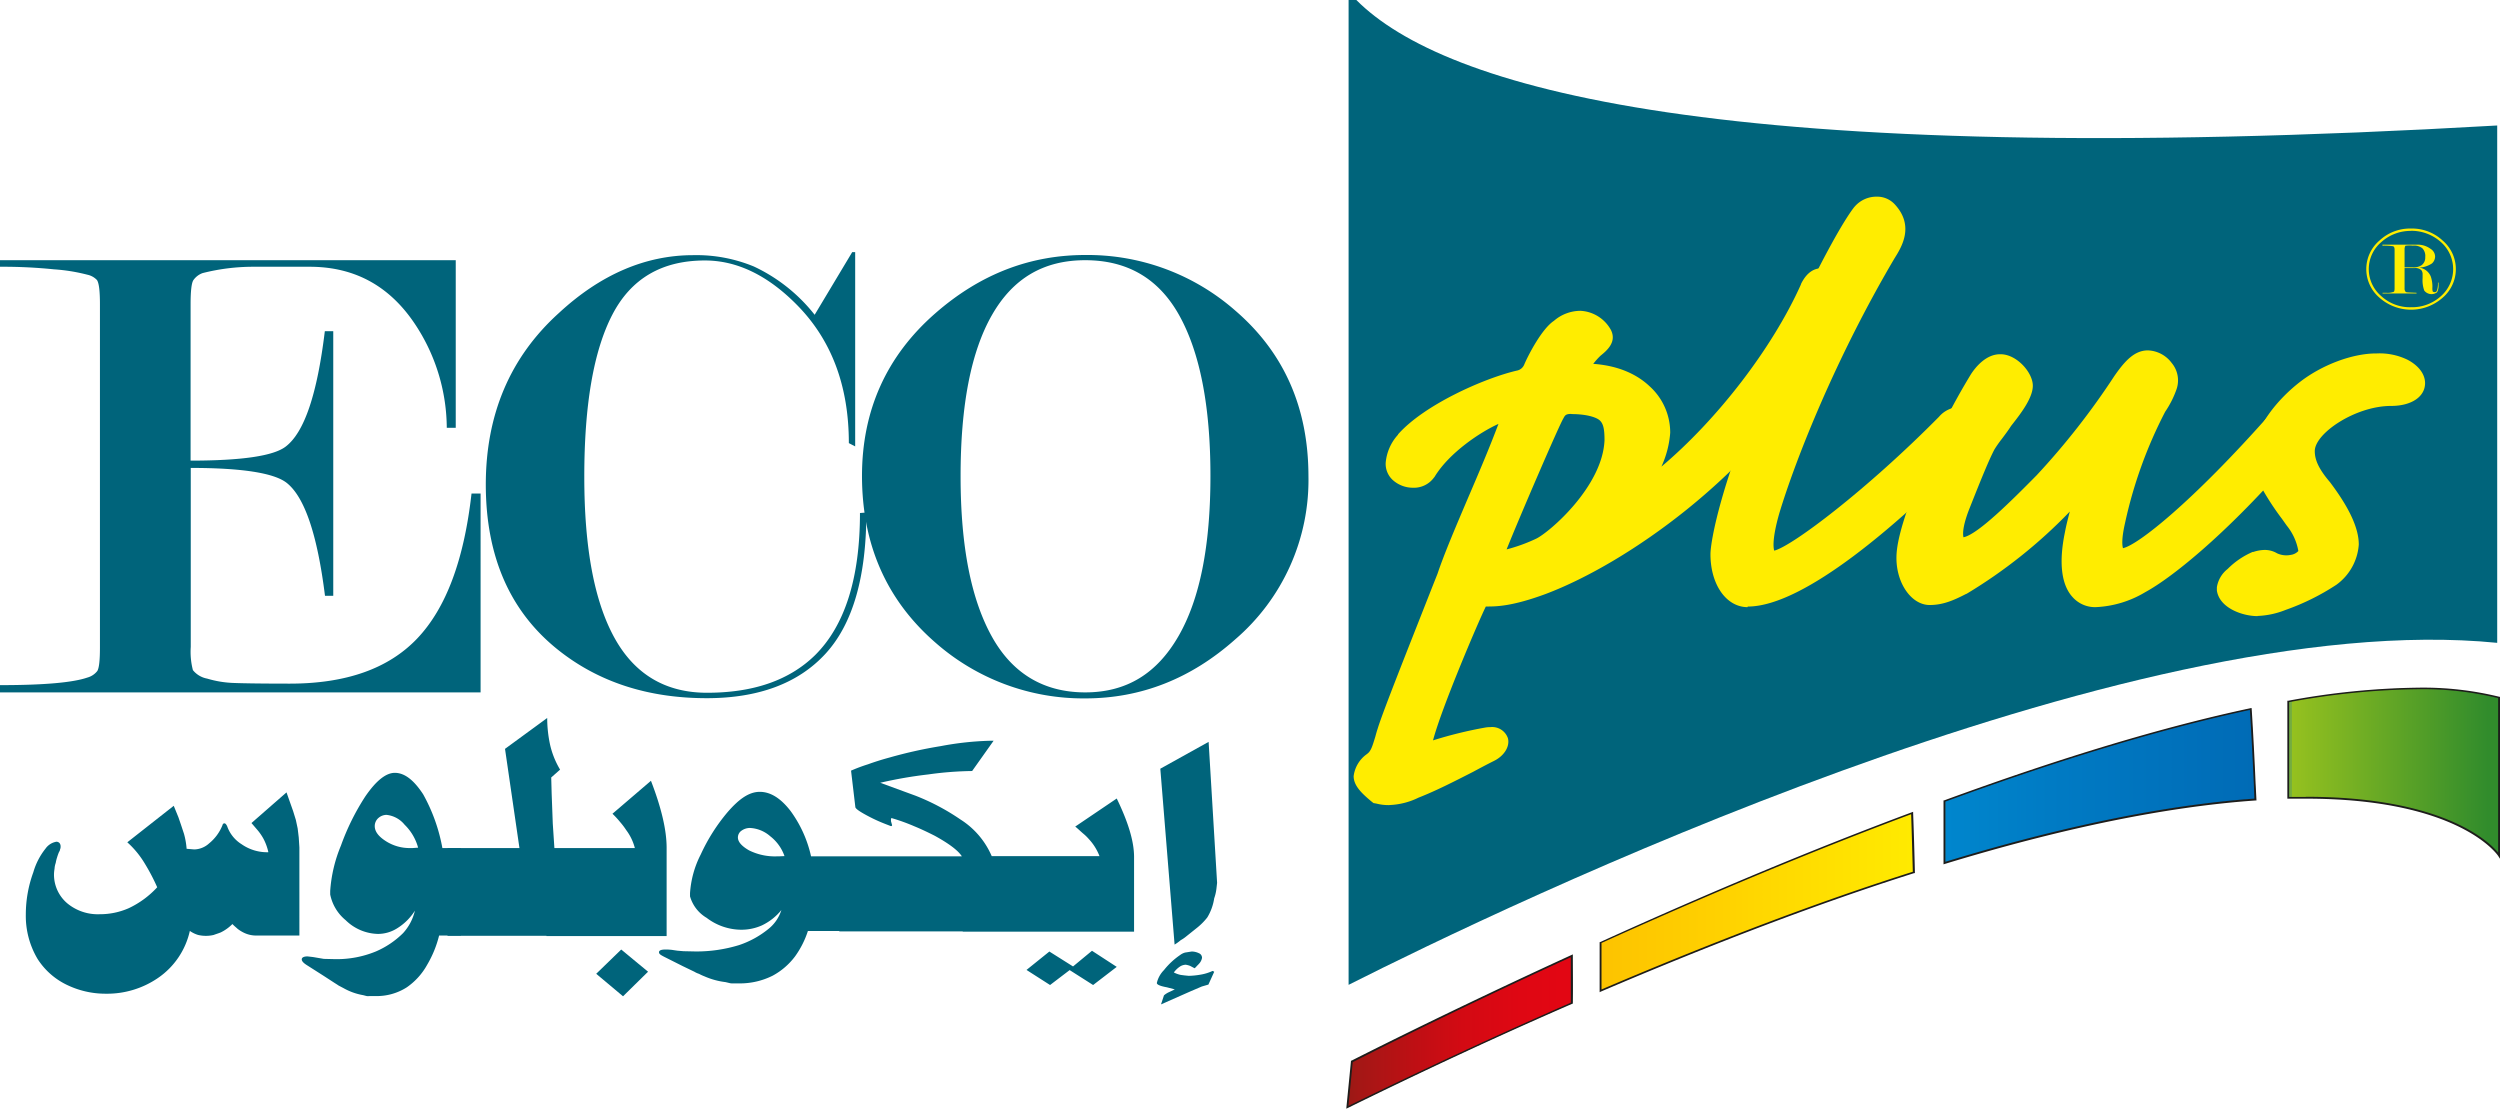 <svg xmlns="http://www.w3.org/2000/svg" xmlns:xlink="http://www.w3.org/1999/xlink" viewBox="0 0 465.78 206.62"><defs><style>.cls-1{fill:#00647b;}.cls-2{fill:#ffed00;}.cls-3{fill:url(#linear-gradient);}.cls-4{fill:#1d1d1b;}</style><linearGradient id="linear-gradient" x1="251.03" y1="167.29" x2="465.61" y2="167.29" gradientUnits="userSpaceOnUse"><stop offset="0" stop-color="#9a1915"/><stop offset="0.01" stop-color="#a41715"/><stop offset="0.06" stop-color="#bf0f14"/><stop offset="0.1" stop-color="#d30a13"/><stop offset="0.15" stop-color="#df0713"/><stop offset="0.2" stop-color="#e30613"/><stop offset="0.21" stop-color="#f0630a"/><stop offset="0.22" stop-color="#fdc300"/><stop offset="0.33" stop-color="#ffd200"/><stop offset="0.35" stop-color="#ffd600"/><stop offset="0.51" stop-color="#ffed00"/><stop offset="0.52" stop-color="#0086cd"/><stop offset="0.61" stop-color="#007bc4"/><stop offset="0.81" stop-color="#0069b4"/><stop offset="0.81" stop-color="#207c94"/><stop offset="0.81" stop-color="#529962"/><stop offset="0.82" stop-color="#77af3d"/><stop offset="0.82" stop-color="#8dbc27"/><stop offset="0.82" stop-color="#95c11f"/><stop offset="0.99" stop-color="#318c2c"/></linearGradient></defs><g id="Calque_2" data-name="Calque 2"><g id="Calque_1-2" data-name="Calque 1"><path class="cls-1" d="M252.7,0h-1.44V183.49c28.57-14.43,144.94-70.61,214-63.72V23.38C320,31.77,268.88,16.23,252.7,0Z"/><path class="cls-1" d="M35.54,87.18v33.35a13.52,13.52,0,0,0,.4,4.32,4.41,4.41,0,0,0,2.65,1.58,19.57,19.57,0,0,0,5.09.82c1.93.07,5.36.12,10.3.12,10.47,0,18.4-2.78,23.76-8.42s8.71-14.6,10.11-27h1.69V129H0v-1.35c8.2,0,13.57-.48,16.27-1.41A3.51,3.51,0,0,0,18.14,125c.33-.58.48-2,.48-4.34v-64c0-2.4-.17-3.9-.55-4.48a3.45,3.45,0,0,0-1.8-1,33.6,33.6,0,0,0-6.21-1A93.28,93.28,0,0,0,0,49.7V48.48H84.91V79.7H83.24a35.21,35.21,0,0,0-5.33-18.4c-4.8-7.74-11.51-11.6-20.23-11.6-3.49,0-7,0-10.53,0a38.3,38.3,0,0,0-9.4,1.18A3.55,3.55,0,0,0,36,52.24c-.32.57-.49,2-.49,4.47V85.82q14.3,0,17.71-2.61c3.5-2.66,5.88-9.82,7.3-21.5h1.57V111H60.55c-1.42-11.37-3.79-18.43-7.18-21.07C51,88.12,45.07,87.18,35.54,87.18Z"/><path class="cls-1" d="M161.41,95.49c0,12.08-2.56,20.83-7.64,26.34s-12.5,8.25-22.1,8.25c-10.93,0-20.16-3-27.69-9Q90.53,110.36,90.51,90.3c0-13.06,4.52-23.77,13.64-32,7.76-7.18,16.15-10.76,25-10.76a28,28,0,0,1,11.3,2.11,31.24,31.24,0,0,1,11.33,9l7-11.68h.55v36.2l-1.18-.61c0-10.76-3.29-19.37-9.82-25.9-5.42-5.44-11.09-8.13-17-8.13q-12,0-17.24,10.09t-5.23,30.25q0,19.82,5.64,30c3.77,6.8,9.54,10.2,17.23,10.2,8.73,0,15.39-2.37,20.12-7,5.54-5.49,8.37-14.32,8.37-26.49Z"/><path class="cls-1" d="M243.78,88.67a39.12,39.12,0,0,1-13.64,30.45q-12.37,11-27.95,11a41.7,41.7,0,0,1-27.95-10.43q-13.62-11.87-13.64-31c0-12.23,4.56-22.36,13.64-30.3,8.31-7.27,17.58-10.88,27.95-10.88a41.73,41.73,0,0,1,27.95,10.35Q243.75,69.57,243.78,88.67Zm-18.26,0c0-13.15-2-23.09-5.83-29.95S210,48.48,202.19,48.48s-13.5,3.42-17.39,10.24-5.83,16.8-5.83,30,2,23,5.83,29.89S194.48,129,202.19,129s13.35-3.51,17.36-10.45S225.52,101.68,225.52,88.67Z"/><path class="cls-2" d="M294.46,59.93A4.88,4.88,0,0,1,298,62.29c.42.85-.14,1.46-1.45,2.54a13.21,13.21,0,0,0-3.06,4.11c-.37.82.69.82,1.45.82,11,0,14,7.23,13.9,10.79-.39,5.68-4.06,10.25-5.92,12.4-1.07,1.19-.54,1.56,1.18.61,12.17-7.84,26.48-24.26,33.37-39.82,1.33-2.72,2.8-1.89,2.8.4,0,3-1.47,7.94-5.19,14.17-10.6,18.27-32.43,34.56-48.08,40.48C281.21,111,278.58,111,277,111a2,2,0,0,0-2,.8c-.91,1.58-8.84,20-10.3,26.21-.36,2,.76,2.61,2.64,2a70.26,70.26,0,0,1,9.67-2.44c2.66-.46,2,1.58.22,2.44-5.24,2.64-9.6,5.06-13.86,6.7a11,11,0,0,1-4.5,1.21,7,7,0,0,1-1.86-.21c-1.2-1-2.53-2.16-2.53-3.15A4.18,4.18,0,0,1,256,142c1.74-1.18,2-3.14,2.8-5.75,1-3.58,8.47-22.1,11.11-28.8,2.37-7.11,8.07-19,11.67-28.71.4-1.32.4-2.53-.26-2.53-2.92-.12-12.33,5.39-16.06,11.55a2.31,2.31,0,0,1-2.1,1c-1.19,0-2.92-.83-2.78-2.52a7.05,7.05,0,0,1,1.86-4.1c4.36-4.94,14.92-9.77,20.9-11.18A4.05,4.05,0,0,0,286,68.7c1.15-2.68,3.52-6.62,4.85-7.35a5.32,5.32,0,0,1,3.47-1.42ZM292.75,75A3.43,3.43,0,0,0,289.29,77C288.23,78.78,279,100.38,278,103.16c-.22.71,0,1.55.7,1.55a26,26,0,0,0,8.57-2.64c3-1.45,13.53-10.46,13.92-20,.12-3.82-.67-7-8.34-7Z"/><path class="cls-2" d="M258.84,150a9,9,0,0,1-2.39-.28l-.56-.1-.45-.36c-1.7-1.43-3.24-2.86-3.24-4.65a5.92,5.92,0,0,1,2.42-4.08l.07-.06c.74-.5,1-1.44,1.54-3.19.13-.48.27-1,.44-1.5.89-3,6-15.79,9.33-24.27.71-1.81,1.34-3.39,1.82-4.6,1.26-3.75,3.39-8.73,5.63-14,2-4.65,4.06-9.48,5.73-13.93-3.33,1.49-9.18,5.36-11.9,9.86l-.14.17a4.61,4.61,0,0,1-3.94,1.86,5.59,5.59,0,0,1-3.78-1.5,4.09,4.09,0,0,1-1.25-3.14,8.89,8.89,0,0,1,2.3-5.24l0-.06c4.83-5.48,15.93-10.42,22.08-11.87A1.86,1.86,0,0,0,284,67.88c.7-1.64,3.22-6.58,5.51-8.1a7.59,7.59,0,0,1,4.88-1.87h.12a6.87,6.87,0,0,1,5.62,3.56c1.14,2.25-.75,3.85-1.94,4.81a13.37,13.37,0,0,0-1.35,1.51c5.37.38,8.63,2.41,10.47,4.15a11.61,11.61,0,0,1,3.87,8.69,18.33,18.33,0,0,1-1.64,6.31c10.39-8.76,20.64-22,26-33.95v-.06c1.18-2.43,2.7-2.94,3.75-2.94,1.67,0,3.35,1.28,3.35,4.15,0,3.87-1.95,9.26-5.44,15.14-11,19-33.58,35.48-49.21,41.38C281.67,113,278.73,113,277,113h-.17c-1.32,2.66-8.24,18.84-9.84,24.94a78.26,78.26,0,0,1,9.62-2.37,5.82,5.82,0,0,1,1.09-.1,3.1,3.1,0,0,1,3.24,2.06c.41,1.54-.7,3.33-2.66,4.27-1.32.66-2.58,1.33-3.82,2-3.7,1.89-6.93,3.54-10.17,4.81a13.38,13.38,0,0,1-5.43,1.38Zm-.81-4.11a7.49,7.49,0,0,0,.81,0,9.18,9.18,0,0,0,3.53-1l.1,0a77.59,77.59,0,0,0,7.76-3.6c-.77.23-1.49.45-2.08.67l-.12,0c-2,.62-3.74.29-4.78-.8a3.9,3.9,0,0,1-.8-3.48l0-.1c1.5-6.46,9.48-24.93,10.49-26.7l.09-.15a4.27,4.27,0,0,1,3.92-1.78c1.43,0,3.8,0,9.21-2,14.9-5.63,36.42-21.4,46.95-39.54a48.78,48.78,0,0,0,3.36-6.65C329,74.15,316.72,88,305.44,95.23l-.14.07a5.39,5.39,0,0,1-2.61.83h0a2.52,2.52,0,0,1-2.28-1.28c-.77-1.44.42-2.76.81-3.2,1.23-1.42,5-5.83,5.43-11.24A8,8,0,0,0,304,74.75c-2.08-2-5.13-3-9-3-.85,0-2.45,0-3.34-1.21a2.37,2.37,0,0,1-.24-2.34A15.13,15.13,0,0,1,295,63.4l.12-.09c.26-.24.46-.41.6-.53a2.51,2.51,0,0,0-1.24-.8h-.12a2.91,2.91,0,0,0-1.85.8l-.2.19-.24.14c-.66.44-2.71,3.47-4,6.32a6.29,6.29,0,0,1-4.27,3.48c-5.6,1.31-15.74,5.92-19.77,10.45a5.46,5.46,0,0,0-1.38,2.87v.15c0,.09,0,.1,0,.14a.91.91,0,0,0,.49.2l.2,0h0c3.84-6.22,13.58-12.49,17.86-12.49h.13a2.73,2.73,0,0,1,2.12,1c.94,1.15.66,2.89.24,4.16l0,0c-1.74,4.75-3.94,9.92-6.09,14.92-2.21,5.21-4.33,10.14-5.52,13.76l-.05.08c-.48,1.23-1.11,2.83-1.84,4.66-3.14,7.91-8.39,21.14-9.21,24l-.45,1.41c-.58,2.08-1.14,4-3.12,5.41a3.35,3.35,0,0,0-.71.88,11,11,0,0,0,1.29,1.32Zm20.69-39.1a3,3,0,0,1-2.34-1.06,3.17,3.17,0,0,1-.51-3.08C276.81,99.83,286.12,78,287.31,76a5.67,5.67,0,0,1,5.44-3h.12c3.94,0,6.7.79,8.44,2.39,2,1.87,2.22,4.42,2.13,6.65C303,92.36,292.32,102,288.33,103.87c-3.68,1.8-7.79,2.87-9.61,2.87Zm14-29.67c-1,0-1.14.26-1.45.84-.85,1.41-8.32,18.75-10.57,24.4a31,31,0,0,0,5.51-2c2.5-1.21,12.38-9.72,12.73-18.35,0-2-.2-3.05-.88-3.68s-2.61-1.18-5.22-1.18Z"/><path class="cls-2" d="M349.7,38.65a2.13,2.13,0,0,1,1.59.72c2.37,2.52,1.55,4.83-.29,7.81-11.75,19.93-18.95,38.93-21.69,48.05-2.27,7.93-.7,9.48,1,9.48,3.63,0,19-12,32.6-25.68,1.47-1.57,3.05-1.57,3.05.44,0,2.55-2,4.71-3.46,6.25-14.05,13.93-28.76,25.35-36.93,25.35-2.7,0-4.69-3.58-4.69-7.81,0-2.52,2.28-14.05,10.48-32.43,9.54-21.38,14.46-29.29,15.91-31.08a3,3,0,0,1,2.24-1.1Z"/><path class="cls-2" d="M325.61,113.12c-4,0-6.93-4.23-6.93-9.86,0-2.42,2-13.73,10.63-33.2,11-24.62,15.43-30.59,16.2-31.53l.05-.05a5.36,5.36,0,0,1,4-1.84h.15a4.46,4.46,0,0,1,3.36,1.49c3.65,4,1.21,7.92-.1,10-10.8,18.31-18.33,37.09-21.49,47.59-1.31,4.62-1.09,6.34-.92,6.87,3.28-.8,17.19-11.27,30.71-24.95a5.14,5.14,0,0,1,3.65-1.8,3.31,3.31,0,0,1,3.34,3.59c0,3.31-2.49,6-4,7.58l-.07,0c-9.78,9.72-27.82,26-38.58,26ZM349.09,41c-1.62,2-6.7,10.67-15.6,30.61-8.48,19-10.3,30-10.3,31.66,0,3.58,1.57,5.78,2.42,5.78,6.51,0,19.67-9.21,35.26-24.67.49-.55,1.09-1.18,1.62-1.84-10.73,10.5-26.93,24.21-32.14,24.21a4.16,4.16,0,0,1-3.26-1.42c-1.53-1.8-1.52-5.08.05-10.6A234.2,234.2,0,0,1,349,46.21c2-3.16,1.77-4.21.56-5.51h0a.85.85,0,0,0-.46.29Z"/><path class="cls-2" d="M372.74,68.07c1.6,0,3.73,2.4,3.73,3.83,0,1.85-2.8,5.2-3.73,6.42-.77,1.31-2.37,3.22-3.17,4.51a121.12,121.12,0,0,0-4.88,11.56c-2.13,5.51-1.18,7.81.77,7.81,3.05,0,7.57-4.12,15.63-12.27a139.65,139.65,0,0,0,14.72-18.76c2.11-3.1,3.29-3.82,4.33-3.82,1.89,0,4,2.53,3.2,4.55a15.9,15.9,0,0,1-2,3.89,85.11,85.11,0,0,0-7.69,21.37c-1.3,5.5-.12,7.07,1.6,7.07,4.12,0,16.57-11.28,29.38-25.85,1.63-1.65,3.07-1.53,3.07.4s-1,4-3.29,6.34c-12.08,13.71-21.63,21.12-25.85,23.39a17.16,17.16,0,0,1-8.21,2.56c-2.91,0-5.15-3.36-3.44-11.53.77-3.94,2.11-8.16,2.63-10.07.42-1.33-.14-1.67-1.18-.5a92.84,92.84,0,0,1-23.17,19.94c-2.54,1.32-4,1.8-5.7,1.8s-3.95-3-3.95-6.7c0-1.94.66-5.66,4.21-14.42a130.86,130.86,0,0,1,9.41-18.88c.94-1.41,2.25-2.64,3.44-2.64Z"/><path class="cls-2" d="M390.38,113.12a5.6,5.6,0,0,1-4.22-1.86c-2.12-2.29-2.6-6.48-1.44-12.09.24-1.28.57-2.59.91-3.86a93.57,93.57,0,0,1-19.24,15.33l-.05,0c-2.52,1.31-4.45,2.08-6.82,2.08-3.37,0-6.19-4-6.19-8.75,0-1.89.43-5.51,4.35-15.12a126.53,126.53,0,0,1,9.57-19.19c.92-1.39,2.83-3.66,5.38-3.66h.11c3,0,6,3.41,6,5.86,0,2.17-2,4.9-3.89,7.29l-.17.22c-.47.75-1.11,1.6-1.74,2.44a20.9,20.9,0,0,0-1.36,1.94c-1,1.91-2.4,5.32-4.76,11.29-1.19,3.1-1.14,4.53-1,5.06,2.71-.53,9.26-7.13,13.64-11.56a137.81,137.81,0,0,0,14.46-18.47c2-2.88,3.78-4.79,6.26-4.79a5.78,5.78,0,0,1,4.43,2.34,5.06,5.06,0,0,1,.92,4.86,17.94,17.94,0,0,1-2.13,4.23,83.17,83.17,0,0,0-7.49,20.78c-.68,3-.51,4.2-.37,4.64,2.73-.56,12.94-8.61,27.42-25L423,77a5.19,5.19,0,0,1,3.7-1.84A3.25,3.25,0,0,1,430,78.78c0,2.42-1.25,4.92-3.82,7.63-11.9,13.54-21.69,21.3-26.43,23.88a19.58,19.58,0,0,1-9.35,2.83ZM391.73,90c-.1.46-.27,1.06-.48,1.74-.63,2.09-1.53,5.27-2.11,8.18-1.3,6.24,0,8.29.48,8.77a.89.89,0,0,0,.76.37,14.77,14.77,0,0,0,7-2.25c3.62-1.93,12.94-8.92,25.29-22.93l.05,0c.32-.35.61-.69.87-1-7.37,8.15-22.1,23.46-28.32,23.46a4.23,4.23,0,0,1-3.21-1.35c-1.34-1.53-1.53-4.12-.59-8.18a88.31,88.31,0,0,1,7.87-21.84l0-.1a14.3,14.3,0,0,0,1.78-3.43l.05-.14a1.16,1.16,0,0,0-.22-1,2,2,0,0,0-.84-.78c-.22.12-.94.63-2.45,2.83a142.34,142.34,0,0,1-14.94,19c-8.73,8.82-13.28,13-17.32,13a4.06,4.06,0,0,1-3.26-1.5c-1.4-1.79-1.28-4.72.36-9a122.75,122.75,0,0,1,5-11.78l.05-.12c.43-.68,1-1.49,1.62-2.27s1.18-1.62,1.56-2.22l.13-.2.27-.33c2.65-3.35,3-4.51,3-4.91a3.63,3.63,0,0,0-1.53-1.79,5,5,0,0,0-1.59,1.66,131.84,131.84,0,0,0-9.21,18.5c-2.71,6.7-4.09,11.3-4.09,13.74,0,2.66,1.28,4.38,1.84,4.67,1,0,2.05-.27,4.43-1.51a91.19,91.19,0,0,0,22.51-19.41l.05-.05a3.89,3.89,0,0,1,2.78-1.5,2.63,2.63,0,0,1,2,.9,3,3,0,0,1,.32,2.87Z"/><path class="cls-2" d="M442.82,67.91a9.71,9.71,0,0,1,4.62.91c1.29.7,2.11,1.65,2.11,2.59,0,1.48-1.89,2.22-4.07,2.22C438,73.63,429,79.29,429,84.08c0,2.39,1.18,4.55,3.31,7,2.64,3.53,4.89,7.33,4.89,10.37a8.27,8.27,0,0,1-3.29,5.9,43,43,0,0,1-8.88,4.38,13.83,13.83,0,0,1-4.45,1c-1.91,0-5.08-1.08-5.36-3a3.45,3.45,0,0,1,1.32-2.27,12.89,12.89,0,0,1,4-2.78,2.74,2.74,0,0,1,2.61.14,6.64,6.64,0,0,0,4.11.46c1.45-.28,3.17-1.3,3.17-2.65,0-1.55-1.06-3.83-2.53-5.88a74.84,74.84,0,0,1-4.65-6.94A10.78,10.78,0,0,1,422,85c0-4.23,4-9.24,8.05-12.38,3.61-2.77,8.81-4.74,12.65-4.74Z"/><path class="cls-2" d="M420.6,114.79c-2.81,0-7.11-1.52-7.57-4.78l0-.29,0-.3a5.38,5.38,0,0,1,2-3.41,14.76,14.76,0,0,1,4.67-3.18l.14,0a7,7,0,0,1,2.1-.37,4.49,4.49,0,0,1,2.31.63,4.13,4.13,0,0,0,2.56.29,2.36,2.36,0,0,0,1.4-.72,10.25,10.25,0,0,0-2.15-4.72l-.88-1.24a50.59,50.59,0,0,1-3.91-6A12.43,12.43,0,0,1,419.75,85c0-5.27,4.77-10.79,8.88-13.93s9.69-5.22,14.07-5.22h.12a11.89,11.89,0,0,1,5.74,1.18c2.07,1.09,3.26,2.68,3.26,4.35,0,2.54-2.54,4.25-6.34,4.25-6.6,0-14.21,5.09-14.21,8.42,0,1.74.86,3.48,2.85,5.8l.07.1c3.56,4.74,5.28,8.49,5.28,11.51a10.11,10.11,0,0,1-4.16,7.48,43.47,43.47,0,0,1-9.46,4.69,15.59,15.59,0,0,1-5.25,1.13Zm-3-5.12a5,5,0,0,0,3,1,11.71,11.71,0,0,0,3.58-.82h.08a41.06,41.06,0,0,0,8.29-4.1,6.29,6.29,0,0,0,2.42-4.29c0-2.13-1.5-5.22-4.45-9.18-2.59-3-3.75-5.57-3.75-8.23,0-6.43,10.54-12.48,18.71-12.48a4.3,4.3,0,0,0,1.77-.31,3.08,3.08,0,0,0-1-.72,7.48,7.48,0,0,0-3.47-.61h-.12c-3.29,0-8,1.79-11.19,4.25-3.51,2.67-7.26,7.21-7.26,10.82a8.8,8.8,0,0,0,1.09,3.91l0,.08A57.83,57.83,0,0,0,429,94.43l.89,1.24c.87,1.21,2.88,4.32,2.88,7,0,2.46-2.49,4.2-5,4.64a8.76,8.76,0,0,1-1.79.19,9.79,9.79,0,0,1-3.65-.78l-.19-.07-.17-.12a.1.1,0,0,1-.07,0l-.51.12a12,12,0,0,0-3.2,2.32l-.17.14a1.22,1.22,0,0,0-.43.61Z"/><path class="cls-2" d="M449.21,42.58a8.36,8.36,0,0,1,5.88,2.23,7,7,0,0,1,0,10.66,8.87,8.87,0,0,1-11.76,0,7,7,0,0,1,0-10.66A8.33,8.33,0,0,1,449.21,42.58Zm0,.44a8.12,8.12,0,0,0-5.54,2.08,6.6,6.6,0,0,0,0,10.08,7.88,7.88,0,0,0,5.54,2.06,8,8,0,0,0,5.56-2.06,6.71,6.71,0,0,0,0-10.08A8.27,8.27,0,0,0,449.21,43Zm5.12,9.63v.43a2.43,2.43,0,0,1-.28,1.38,1.72,1.72,0,0,1-2.38-.32,5.65,5.65,0,0,1-.31-2.32v-.65a1.26,1.26,0,0,0-.22-.82,1.63,1.63,0,0,0-1.26-.41H448v3.79a.81.81,0,0,0,.13.53c0,.08.09.12.17.17s.72.07,1.93.12v.13h-6.33v-.13h.69a3.12,3.12,0,0,0,1.19-.12c.15,0,.25-.09.29-.17a1.69,1.69,0,0,0,.07-.53V46.55c0-.38-.07-.56-.26-.67a11.73,11.73,0,0,0-2-.11v-.18h6.33a4.07,4.07,0,0,1,2.69.81,1.71,1.71,0,0,1,.79,1.36,1.75,1.75,0,0,1-.6,1.33,4.71,4.71,0,0,1-2.4.77,2.67,2.67,0,0,1,2.21,1.7,5.74,5.74,0,0,1,.28,2.06,2.45,2.45,0,0,0,.05.64c.08.12.17.17.42.17s.34-.17.43-.46a4.47,4.47,0,0,0,.14-1.32ZM448,49.81h1.53a2.69,2.69,0,0,0,1.64-.4,1.74,1.74,0,0,0,.68-1.51,2.07,2.07,0,0,0-.53-1.64,2.48,2.48,0,0,0-1.79-.49,5.67,5.67,0,0,0-1.26,0c-.12,0-.14.06-.19.17a1.58,1.58,0,0,0-.08.56Z"/><path class="cls-3" d="M251.88,197.78l-.85,8.55c15-7.34,28.88-13.74,41.82-19.42,0-2.93,0-5.86,0-8.85C268.54,189.2,251.88,197.78,251.88,197.78Zm110.39-48.55v11.51c24.55-7.48,43.43-10.83,58-11.85-.29-5.58-.51-11.17-.89-16.85C401.6,135.85,381.82,142.09,362.27,149.23Zm64.08-18.55v18c31.95-.83,39.26,10.71,39.26,10.71V130C455.54,127.27,441.9,127.92,426.35,130.68ZM298.21,175.63v9c22.25-9.51,41.58-16.76,58.4-22.08-.11-3.7-.21-7.36-.33-11.06C335.51,159.19,315.27,167.88,298.21,175.63Z"/><path class="cls-4" d="M250.82,206.62l.89-9,.07,0c.18-.08,17-8.69,41-19.69l.26-.12,0,.25c0,2.63.05,5.72,0,8.85V187l-.08,0c-13.81,6-27.88,12.56-41.83,19.42l-.29.13Zm1.21-8.74-.8,8.16c13.83-6.78,27.76-13.24,41.43-19.23,0-3,0-5.95,0-8.47-23,10.53-39.27,18.86-40.6,19.54Zm46-13v-9.35l.08,0c20.68-9.4,40.22-17.53,58.11-24.2l.22-.08v.24c.14,3.7.24,7.36.33,11.06v.12l-.13,0c-17.38,5.5-37,12.94-58.39,22.08l-.23.12Zm.35-9.14v8.61c21.22-9.07,40.74-16.46,58-21.93-.1-3.58-.19-7.14-.31-10.72-17.77,6.63-37.19,14.71-57.72,24ZM362.1,161V149.13l.1,0c21.82-8,41-13.76,57.12-17.19l.2,0,0,.18c.29,4.61.53,9.25.72,13.73l.17,3.29h-.19c-16.42,1.14-35.91,5.12-57.91,11.83l-.23.07Zm.35-11.61v11.17c21.86-6.67,41.23-10.61,57.57-11.77l-.12-3c-.2-4.42-.43-9-.72-13.52-16,3.42-35.09,9.15-56.73,17.08ZM465.78,160l-.34-.53c-.06-.1-7.11-10.67-35.84-10.67-1.07,0-2.16,0-3.25,0h-.19V130.56l.15,0a141.16,141.16,0,0,1,24.18-2.44,59.56,59.56,0,0,1,15.17,1.7l.12,0V160ZM429.6,148.45c25.58,0,34.12,8.35,35.83,10.4V130.07a59.84,59.84,0,0,0-14.94-1.66,139.42,139.42,0,0,0-24,2.41v17.66c1,0,2.06,0,3.08,0Z"/><path class="cls-1" d="M199.92,180.06l-4.41-2.78-4.26,3.43,4.39,2.81,3.65-2.78,4.37,2.78,4.4-3.38-4.61-3Zm8.14-31.29L200.33,154c.55.44,1,.9,1.55,1.36s.89.86,1.22,1.23a9.8,9.8,0,0,1,1.75,2.92H184.77a15.17,15.17,0,0,0-5.84-6.84,41.51,41.51,0,0,0-8.38-4.43L164,145.84a79.22,79.22,0,0,1,8.92-1.55,63.75,63.75,0,0,1,8.2-.64l4-5.64h-.63a56.74,56.74,0,0,0-9.21,1,83.77,83.77,0,0,0-9.49,2.11c-1.64.44-3,.89-4.08,1.28a30.49,30.49,0,0,0-3.15,1.18l.8,6.77c0,.32.88.92,2.61,1.82s3,1.35,4,1.74h.16l.08-.17L166,153l0-.43c0-.12.1-.15.22-.12a36.4,36.4,0,0,1,4.14,1.5c1.35.55,2.63,1.18,3.75,1.74,2.68,1.47,4.39,2.75,5.1,3.86H151.11a22.55,22.55,0,0,0-3.86-8.51c-1.82-2.34-3.71-3.51-5.69-3.51s-3.84,1.29-6,3.78a34.39,34.39,0,0,0-5,7.88,18.36,18.36,0,0,0-2,7.23V167a6.79,6.79,0,0,0,3.09,4,10.71,10.71,0,0,0,6.43,2.22,9.38,9.38,0,0,0,3.83-.79,10.41,10.41,0,0,0,3.67-2.88,7.24,7.24,0,0,1-2.42,3.53,17.33,17.33,0,0,1-5.46,3,27.07,27.07,0,0,1-8.05,1.19l-2.33-.05-1.14-.1-1.08-.16-.66-.05-.52,0c-.73,0-1.14.17-1.14.5s.31.51.92.83L127.2,180l2.18,1.05a3.81,3.81,0,0,0,.86.39,7.82,7.82,0,0,0,1,.46,13.79,13.79,0,0,0,3.94,1.08l.71.17a2,2,0,0,0,.53.07h1.33a13.63,13.63,0,0,0,6.21-1.44,12.82,12.82,0,0,0,4.18-3.61,17.05,17.05,0,0,0,2.38-4.71h5.85v.07h23v.05h31.92V159.55C211.26,156.63,210.15,153.07,208.06,148.77Zm-63,10.78h-.35a10.82,10.82,0,0,1-5.14-1.11c-1.38-.79-2.09-1.59-2.09-2.42a1.54,1.54,0,0,1,.71-1.28,2.69,2.69,0,0,1,1.56-.48,6.17,6.17,0,0,1,3.75,1.54,8,8,0,0,1,2.66,3.7Z"/><path class="cls-1" d="M226.22,181.06l-1.08,2.38-1.21.35-2.08.89-5.54,2.45.55-1.68a3.74,3.74,0,0,1,.87-.57l1.15-.54-1.46-.39c-1.16-.21-1.79-.46-1.88-.74v-.1a5,5,0,0,1,1.32-2.37,13.63,13.63,0,0,1,3-2.8,2.7,2.7,0,0,1,.95-.47l1.2-.19a3.06,3.06,0,0,1,1.35.31.91.91,0,0,1,.59.88,2.1,2.1,0,0,1-.56,1.09,4.64,4.64,0,0,1-.39.4,3,3,0,0,1-.43.44l-.83-.44a4.08,4.08,0,0,0-.82-.22,2.15,2.15,0,0,0-1,.29,4.52,4.52,0,0,0-1.22,1.15,5,5,0,0,0,1.29.46l.69.09.8.08a14.39,14.39,0,0,0,2.35-.25,8.49,8.49,0,0,0,2.06-.65C226,180.88,226.11,181,226.22,181.06Zm.54-16.57-.12,1.06a8.38,8.38,0,0,1-.42,1.82,9.59,9.59,0,0,1-1.28,3.55,11.55,11.55,0,0,1-2,2l-1.9,1.52a6.45,6.45,0,0,1-1.05.72,9.15,9.15,0,0,1-1.15.83l-2.66-32.77,9-5Z"/><path class="cls-1" d="M11,158.73a9,9,0,0,0-.36,1,7,7,0,0,0-.26,1.05,3.9,3.9,0,0,0-.22,1.1,6.33,6.33,0,0,0-.1,1,7,7,0,0,0,2.51,5.45,8.93,8.93,0,0,0,6.05,2A13.19,13.19,0,0,0,24,169.2a17.08,17.08,0,0,0,5.29-3.89A37,37,0,0,0,27,160.93a17.09,17.09,0,0,0-3.28-4l8.65-6.8.87,2.13.47,1.37.57,1.72a14.4,14.4,0,0,1,.49,2.79l1.43.12a4.23,4.23,0,0,0,2.75-1.12,8.31,8.31,0,0,0,2.52-3.45.34.34,0,0,1,.33-.29c.17,0,.3.11.51.5A6.46,6.46,0,0,0,45,157.28a8.29,8.29,0,0,0,5,1.5,9.81,9.81,0,0,0-.94-2.56,10.09,10.09,0,0,0-1-1.47l-1.21-1.41,6.53-5.71,1.24,3.51.5,1.62.34,1.59.2,1.67.12,1.87V174.3H47.93a5.24,5.24,0,0,1-2.74-.65,6.58,6.58,0,0,1-.89-.57c-.27-.25-.68-.58-1-.92a8,8,0,0,1-2.17,1.56c-.42.17-.92.32-1.31.47a6.09,6.09,0,0,1-1.4.17,6.3,6.3,0,0,1-1.52-.17,5.34,5.34,0,0,1-1.53-.75,14.41,14.41,0,0,1-5.95,8.78,16.77,16.77,0,0,1-9.7,2.92,16.5,16.5,0,0,1-7.2-1.62A13.26,13.26,0,0,1,7,178.66a15.68,15.68,0,0,1-2.19-8.27,22.89,22.89,0,0,1,1.4-7.88,12.64,12.64,0,0,1,2.27-4.4,3.12,3.12,0,0,1,2.05-1.29.89.89,0,0,1,.51.2.93.93,0,0,1,.25.67,1.17,1.17,0,0,1-.1.56A1,1,0,0,1,11,158.73Z"/><path class="cls-1" d="M82.42,158h3.45V174.3H81.81a20.26,20.26,0,0,1-2.22,5.44,12.39,12.39,0,0,1-3.8,4.21A10.38,10.38,0,0,1,70,185.58H68.84a2.15,2.15,0,0,1-.52,0l-.66-.17A11.38,11.38,0,0,1,64,184.1l-.93-.49c-.12-.09-.36-.24-.74-.48l-2-1.3-3.28-2.09c-.52-.35-.83-.67-.83-1s.36-.55,1.07-.55l.45.05.59.07,1,.17,1,.17,2.13.05A19.12,19.12,0,0,0,70,177.28a16.34,16.34,0,0,0,5.1-3.43,9.33,9.33,0,0,0,2.2-4.18A10.33,10.33,0,0,1,73.92,173a6.69,6.69,0,0,1-3.52,1,8.85,8.85,0,0,1-6-2.56,8.3,8.3,0,0,1-2.88-4.79V166a26.58,26.58,0,0,1,2-8.45,43.89,43.89,0,0,1,4.55-9.18c2-2.91,3.83-4.38,5.49-4.38,1.84,0,3.56,1.37,5.28,4A32.4,32.4,0,0,1,82.42,158Zm-12.6-4.09c0,1,.69,1.91,2,2.76a8.17,8.17,0,0,0,4.7,1.33h.38l1-.07a9.44,9.44,0,0,0-2.52-4.28A5,5,0,0,0,72,151.82a2.32,2.32,0,0,0-1.46.55A2,2,0,0,0,69.82,153.87Z"/><path class="cls-1" d="M102.7,144.85l.08,3,.21,5.62.51,7.69.1,3.29.24,3.6-.17,2-.07,2-.07,2.3H83.38V158h13.4l-2.69-18.48,7.86-5.75a23.7,23.7,0,0,0,.54,5,15.89,15.89,0,0,0,1.86,4.62Z"/><path class="cls-1" d="M118.28,158a9.56,9.56,0,0,0-1.62-3.36,13.74,13.74,0,0,0-1.12-1.48,17.5,17.5,0,0,0-1.43-1.55l7.17-6.14c1.93,5,2.92,9.17,2.92,12.48v16.45H101.81V158Zm-2.54,18.91,5,4.13-4.66,4.58-5-4.19Z"/></g></g></svg>